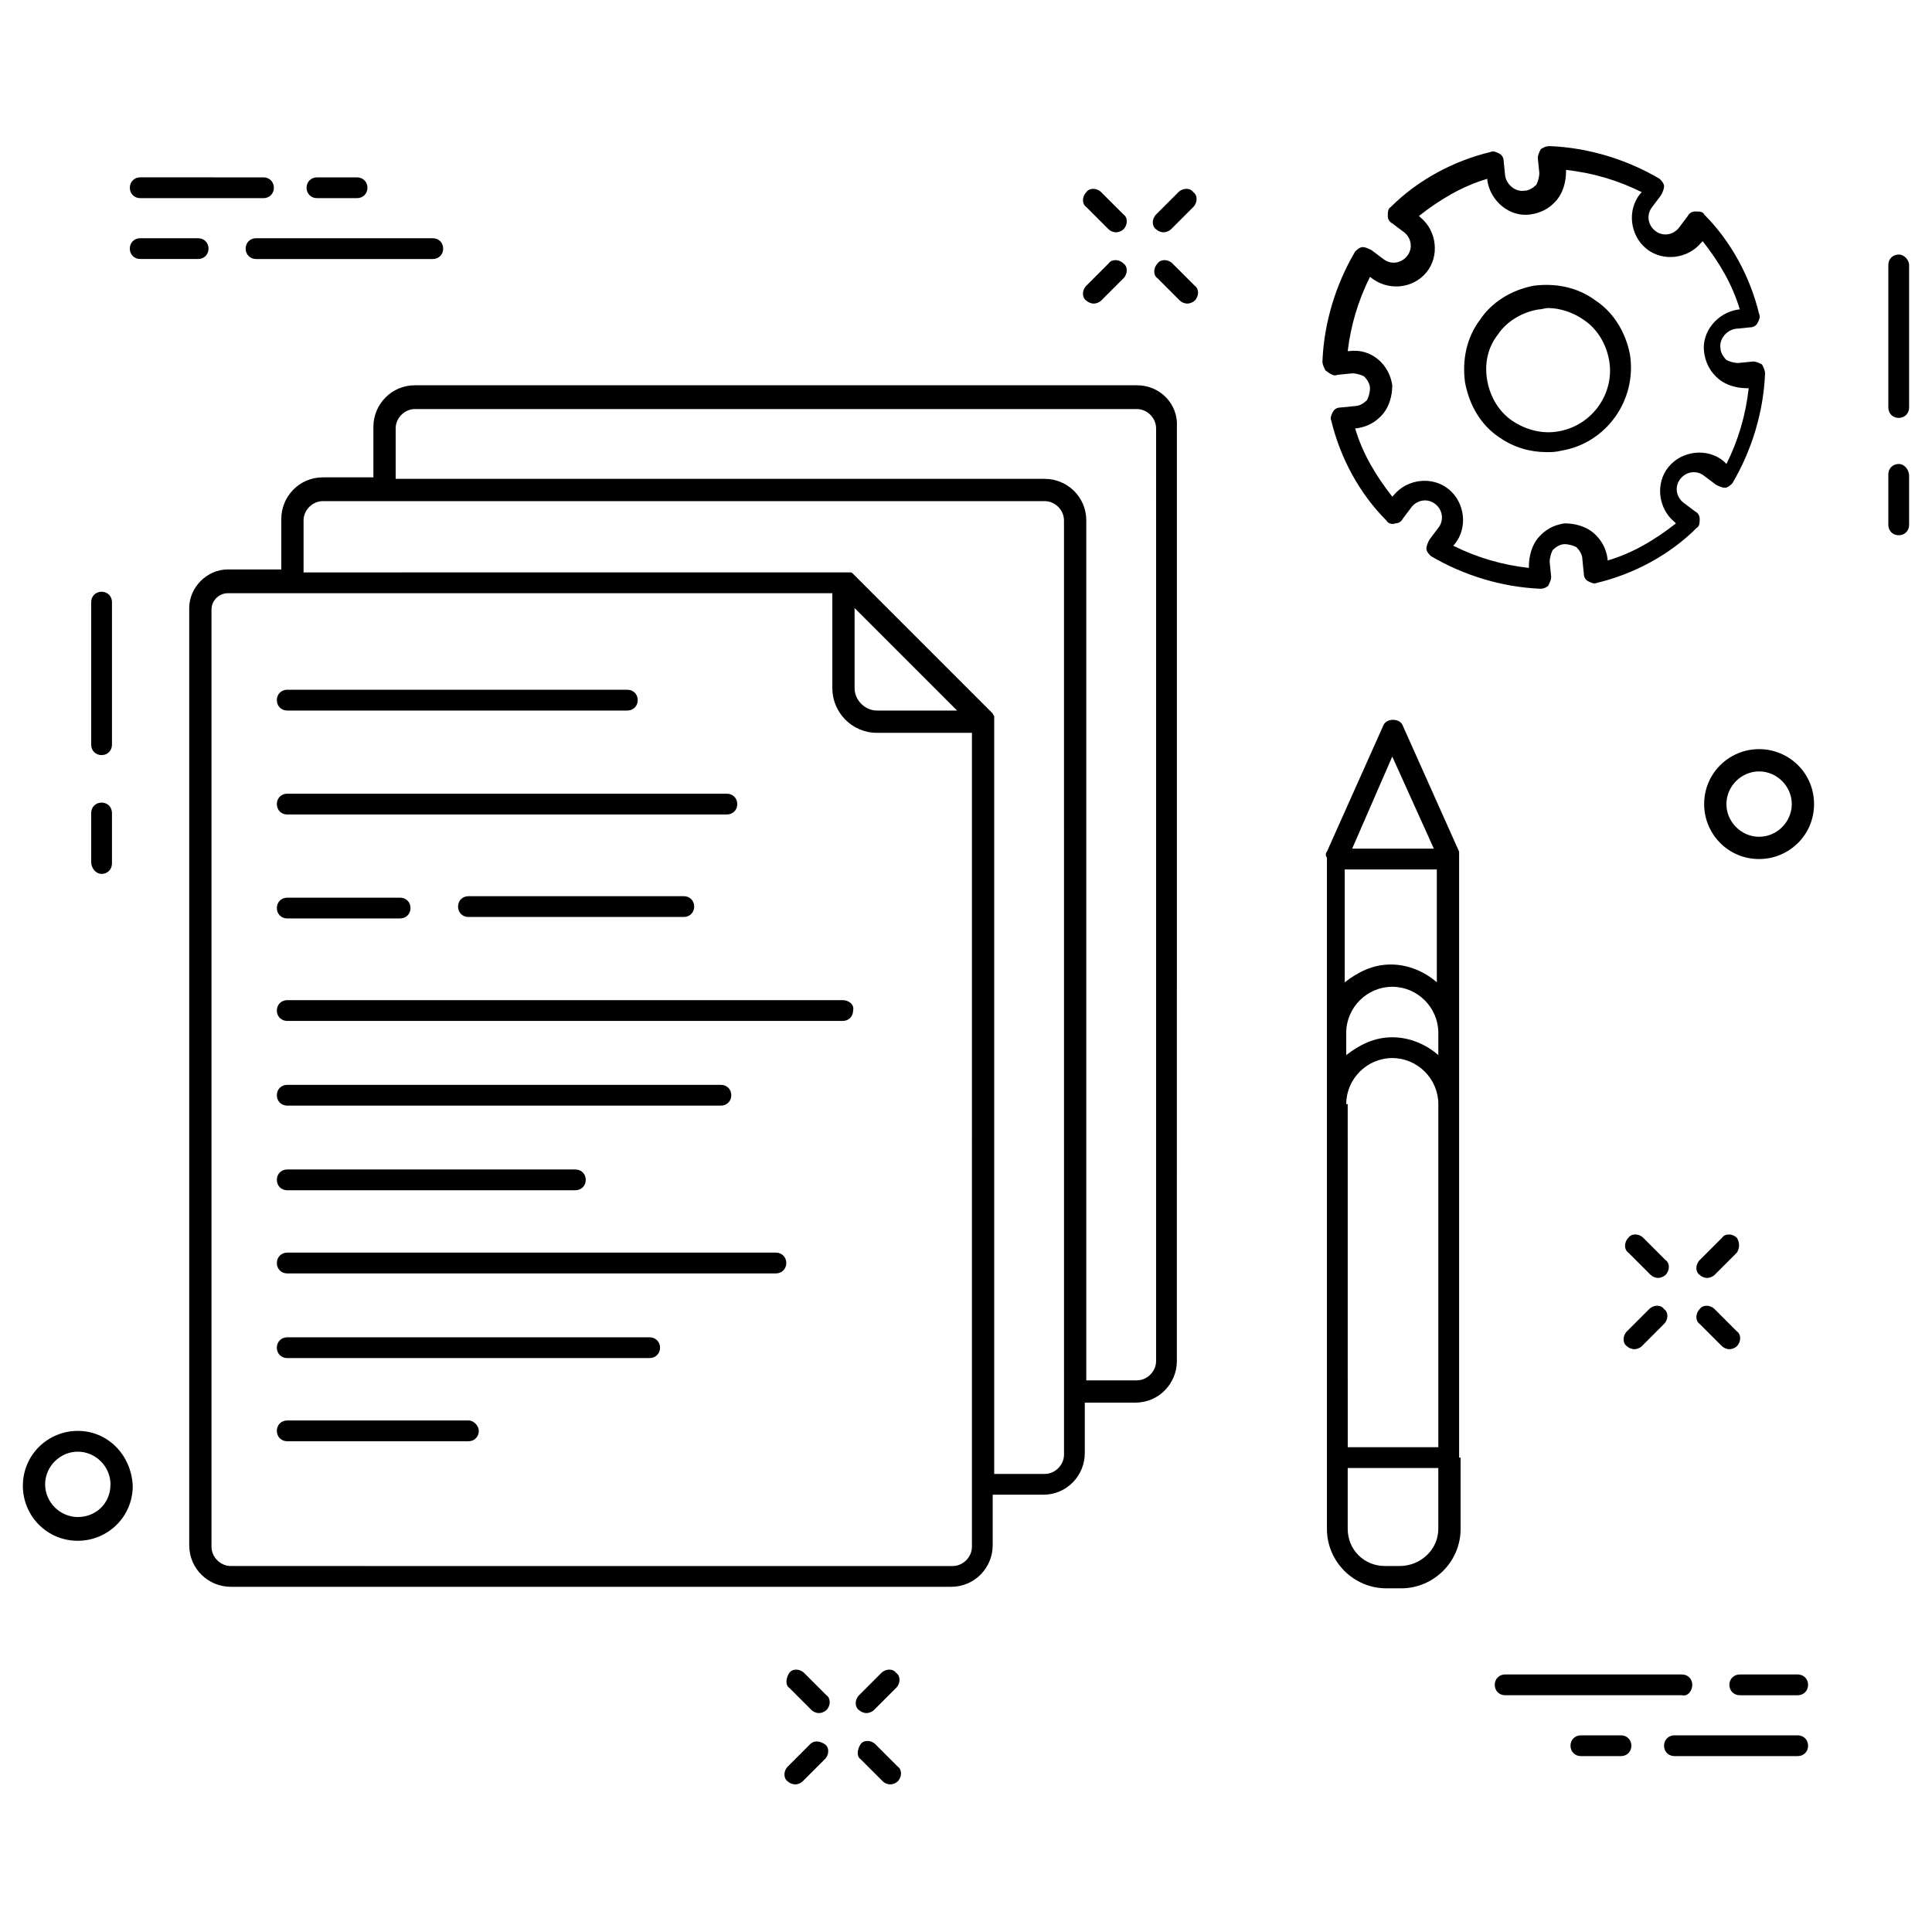 <?xml version="1.0" encoding="UTF-8"?>
<!-- Uploaded to: SVG Repo, www.svgrepo.com, Generator: SVG Repo Mixer Tools -->
<svg fill="#000000" width="800px" height="800px" version="1.1" viewBox="144 144 512 512" xmlns="http://www.w3.org/2000/svg">
 <g>
  <path d="m530.68 530.28v-158.62-0.395-1.574l-14.957-33.457c-0.789-1.969-4.328-1.969-5.117 0l-14.957 33.457c-0.395 0.395-0.395 1.18 0 1.574v0.395 177.52c0 8.66 7.086 15.742 15.742 15.742h3.938c8.66 0 15.742-7.086 15.742-15.742v-18.895h-0.391zm-29.914-93.68c0-6.691 5.512-12.203 12.203-12.203s12.203 5.512 12.203 12.203v90.922h-24.008l-0.008-90.922zm0-62.188h24.008v29.914c-3.148-2.754-7.477-4.723-12.203-4.723-4.723 0-8.66 1.969-12.203 4.723l0.004-29.914zm12.199 31.094c6.691 0 12.203 5.512 12.203 12.203v5.902c-3.148-2.754-7.477-4.723-12.203-4.723-4.723 0-8.66 1.969-12.203 4.723v-5.902c0.004-6.691 5.512-12.203 12.203-12.203zm0-61.008 11.02 24.402h-21.648zm1.969 214.51h-3.938c-5.512 0-9.84-4.328-9.84-9.84v-16.137h24.008v16.137c0.004 5.512-4.719 9.84-10.23 9.84z"/>
  <path d="m437.79 204.77c0.395 0.395 1.18 0.789 1.969 0.789 0.789 0 1.574-0.395 1.969-0.789 1.18-1.18 1.18-3.148 0-3.938l-5.902-5.902c-1.18-1.18-3.148-1.18-3.938 0-1.18 1.18-1.18 3.148 0 3.938z"/>
  <path d="m454.71 213.82c-1.18-1.18-3.148-1.18-3.938 0-1.18 1.18-1.18 3.148 0 3.938l5.902 5.902c0.395 0.395 1.18 0.789 1.969 0.789 0.789 0 1.574-0.395 1.969-0.789 1.18-1.18 1.18-3.148 0-3.938z"/>
  <path d="m433.85 224.45c0.789 0 1.574-0.395 1.969-0.789l5.902-5.902c1.18-1.18 1.18-3.148 0-3.938-1.18-1.18-3.148-1.18-3.938 0l-5.902 5.902c-1.18 1.18-1.18 3.148 0 3.938 0.395 0.395 1.184 0.789 1.969 0.789z"/>
  <path d="m456.29 194.93-5.902 5.902c-1.18 1.18-1.18 3.148 0 3.938 0.395 0.395 1.18 0.789 1.969 0.789 0.789 0 1.574-0.395 1.969-0.789l5.902-5.902c1.18-1.18 1.18-3.148 0-3.938-0.789-1.184-2.758-1.184-3.938 0z"/>
  <path d="m585.38 477.93-5.902-5.902c-1.18-1.18-3.148-1.18-3.938 0-1.18 1.18-1.18 3.148 0 3.938l5.902 5.902c0.395 0.395 1.18 0.789 1.969 0.789 0.789 0 1.574-0.395 1.969-0.789 1.184-1.18 1.184-3.148 0-3.938z"/>
  <path d="m598.38 490.92c-1.18-1.18-3.148-1.18-3.938 0-1.18 1.18-1.18 3.148 0 3.938l5.902 5.902c0.395 0.395 1.18 0.789 1.969 0.789 0.789 0 1.574-0.395 1.969-0.789 1.18-1.18 1.18-3.148 0-3.938z"/>
  <path d="m581.05 490.92-5.902 5.902c-1.18 1.18-1.18 3.148 0 3.938 0.395 0.395 1.18 0.789 1.969 0.789 0.789 0 1.574-0.395 1.969-0.789l5.902-5.902c1.18-1.18 1.18-3.148 0-3.938-0.789-1.184-2.758-1.184-3.938 0z"/>
  <path d="m604.28 472.03c-1.18-1.18-3.148-1.18-3.938 0l-5.902 5.902c-1.18 1.18-1.18 3.148 0 3.938 0.395 0.395 1.18 0.789 1.969 0.789s1.574-0.395 1.969-0.789l5.902-5.902c0.789-1.184 0.789-2.758 0-3.938z"/>
  <path d="m357.1 587.35c-1.18-1.18-3.148-1.18-3.938 0-0.789 1.18-1.18 3.148 0 3.938l5.902 5.902c0.395 0.395 1.18 0.789 1.969 0.789s1.574-0.395 1.969-0.789c1.18-1.18 1.18-3.148 0-3.938z"/>
  <path d="m375.99 606.25c-1.18-1.18-3.148-1.18-3.938 0-0.789 1.18-1.18 3.148 0 3.938l5.902 5.902c0.395 0.395 1.18 0.789 1.969 0.789s1.574-0.395 1.969-0.789c1.18-1.18 1.18-3.148 0-3.938z"/>
  <path d="m358.67 606.25-5.902 5.902c-1.18 1.18-1.18 3.148 0 3.938 0.395 0.395 1.18 0.789 1.969 0.789 0.789 0 1.574-0.395 1.969-0.789l5.902-5.902c1.18-1.18 1.18-3.148 0-3.938-1.184-0.789-2.758-1.18-3.938 0z"/>
  <path d="m377.56 587.35-5.902 5.902c-1.18 1.18-1.18 3.148 0 3.938 0.395 0.395 1.18 0.789 1.969 0.789 0.789 0 1.574-0.395 1.969-0.789l5.902-5.902c1.18-1.18 1.18-3.148 0-3.938-0.789-1.18-2.758-1.18-3.938 0z"/>
  <path d="m170.92 344.11c1.574 0 2.754-1.18 2.754-2.754v-37.785c0-1.574-1.18-2.754-2.754-2.754s-2.754 1.18-2.754 2.754v37.785c0 1.574 1.18 2.754 2.754 2.754z"/>
  <path d="m170.92 375.59c1.574 0 2.754-1.18 2.754-2.754v-13.383c0-1.574-1.18-2.754-2.754-2.754s-2.754 1.18-2.754 2.754v12.988c0 1.574 1.18 3.148 2.754 3.148z"/>
  <path d="m647.18 211.46c-1.574 0-2.754 1.18-2.754 2.754v37.785c0 1.574 1.18 2.754 2.754 2.754 1.574 0 2.754-1.18 2.754-2.754v-37.785c0-1.18-1.18-2.754-2.754-2.754z"/>
  <path d="m647.18 266.96c-1.574 0-2.754 1.18-2.754 2.754v13.383c0 1.574 1.18 2.754 2.754 2.754 1.574 0 2.754-1.18 2.754-2.754v-12.988c0-1.574-1.18-3.148-2.754-3.148z"/>
  <path d="m610.18 342.53c-7.871 0-14.562 6.297-14.562 14.562 0 7.871 6.297 14.562 14.562 14.562 7.871 0 14.562-6.297 14.562-14.562 0.004-8.262-6.688-14.562-14.562-14.562zm0 23.223c-4.723 0-8.66-3.938-8.66-8.66s3.938-8.66 8.66-8.66c4.723 0 8.66 3.938 8.66 8.66 0 4.727-3.934 8.66-8.66 8.66z"/>
  <path d="m164.62 523.2c-7.871 0-14.562 6.297-14.562 14.562 0 7.871 6.297 14.562 14.562 14.562 7.871 0 14.562-6.297 14.562-14.562-0.395-8.266-6.691-14.562-14.562-14.562zm0 22.828c-4.723 0-8.66-3.938-8.66-8.66 0-4.723 3.938-8.66 8.66-8.66s8.66 3.938 8.66 8.66c0 5.117-3.938 8.66-8.66 8.66z"/>
  <path d="m209.1 209.89c0 1.574 1.18 2.754 2.754 2.754h46.84c1.574 0 2.754-1.18 2.754-2.754s-1.18-2.754-2.754-2.754l-46.84-0.004c-1.574 0-2.754 1.184-2.754 2.758z"/>
  <path d="m199.26 209.89c0-1.574-1.18-2.754-2.754-2.754l-15.352-0.004c-1.574 0-2.754 1.18-2.754 2.754s1.18 2.754 2.754 2.754h15.352c1.574 0.004 2.754-1.176 2.754-2.75z"/>
  <path d="m181.16 196.51h32.668c1.574 0 2.754-1.18 2.754-2.754 0-1.574-1.18-2.754-2.754-2.754l-32.668-0.004c-1.574 0-2.754 1.18-2.754 2.754s1.18 2.758 2.754 2.758z"/>
  <path d="m228 196.51h10.625c1.574 0 2.754-1.18 2.754-2.754 0-1.574-1.18-2.754-2.754-2.754h-10.629c-1.574 0-2.754 1.18-2.754 2.754 0 1.57 1.184 2.754 2.758 2.754z"/>
  <path d="m592.47 590.5c0-1.574-1.18-2.754-2.754-2.754h-46.84c-1.574 0-2.754 1.18-2.754 2.754s1.18 2.754 2.754 2.754h46.84c1.574 0.395 2.754-1.18 2.754-2.754z"/>
  <path d="m620.41 587.75h-15.352c-1.574 0-2.754 1.18-2.754 2.754s1.18 2.754 2.754 2.754h15.352c1.574 0 2.754-1.18 2.754-2.754 0.004-1.574-1.18-2.754-2.754-2.754z"/>
  <path d="m620.41 603.88h-32.668c-1.574 0-2.754 1.18-2.754 2.754s1.18 2.754 2.754 2.754h32.668c1.574 0 2.754-1.18 2.754-2.754 0.004-1.57-1.18-2.754-2.754-2.754z"/>
  <path d="m573.58 603.88h-10.629c-1.574 0-2.754 1.18-2.754 2.754s1.18 2.754 2.754 2.754h10.629c1.574 0 2.754-1.18 2.754-2.754 0-1.57-1.18-2.754-2.754-2.754z"/>
  <path d="m541.3 259.88c3.938 2.754 8.266 3.938 12.594 3.938 1.18 0 2.363 0 3.938-0.395 11.809-1.969 20.074-13.383 18.105-25.586-1.18-5.902-4.328-11.02-9.055-14.168-4.723-3.543-10.629-4.723-16.531-3.938-5.902 1.18-11.02 4.328-14.168 9.055-3.543 4.723-4.723 10.629-3.938 16.531 1.184 6.297 4.332 11.414 9.055 14.562zm-0.395-27.156c2.363-3.543 6.297-5.902 10.629-6.691 0.789 0 1.969-0.395 2.754-0.395 3.148 0 6.691 1.18 9.445 3.148 3.543 2.363 5.902 6.297 6.691 10.629 1.574 8.66-4.328 17.32-13.383 18.895-4.328 0.789-8.66-0.395-12.203-2.754-3.543-2.363-5.902-6.297-6.691-10.629-0.781-4.332 0.004-8.66 2.758-12.203z"/>
  <path d="m498.4 243.34 3.938-0.395c1.18 0 2.363 0.395 3.148 0.789 0.789 0.789 1.574 1.969 1.574 3.148 0 1.18-0.395 2.363-0.789 3.148-0.789 0.789-1.969 1.574-3.148 1.574l-3.938 0.395c-0.789 0-1.574 0.395-1.969 1.18-0.395 0.789-0.789 1.574-0.395 2.363 2.363 9.84 7.477 19.285 14.562 26.371 0.395 0.789 1.574 1.18 2.363 0.789 0.789 0 1.574-0.395 1.969-1.18l2.363-3.148c1.574-1.969 4.328-2.363 6.297-0.789 1.969 1.574 2.363 4.328 0.789 6.297l-2.363 3.148c-0.395 0.789-0.789 1.574-0.789 2.363 0 0.789 0.789 1.574 1.18 1.969 8.66 5.117 18.895 8.266 29.125 8.66 0.789 0 1.574-0.395 1.969-0.789 0.395-0.789 0.789-1.574 0.789-2.363l-0.395-3.938c0-1.18 0.395-2.363 0.789-3.148 0.789-0.789 1.969-1.574 3.148-1.574 1.18 0 2.363 0.395 3.148 0.789 0.789 0.789 1.574 1.969 1.574 3.148l0.395 3.938c0 0.789 0.395 1.574 1.18 1.969 0.789 0.395 1.574 0.789 2.363 0.395 9.84-2.363 19.285-7.477 26.371-14.562 0.789-0.395 0.789-1.574 0.789-2.363 0-0.789-0.395-1.574-1.18-1.969l-3.148-2.363c-1.969-1.574-2.363-4.328-0.789-6.297 1.574-1.969 4.328-2.363 6.297-0.789l3.148 2.363c0.789 0.395 1.574 0.789 2.363 0.789 0.789 0 1.574-0.789 1.969-1.18 5.117-8.66 8.266-18.895 8.66-29.125 0-0.789-0.395-1.574-0.789-2.363-0.789-0.395-1.574-0.789-2.363-0.789l-3.938 0.395c-1.18 0-2.363-0.395-3.148-0.789-0.789-0.789-1.574-1.969-1.574-3.148-0.395-2.363 1.574-4.723 3.938-5.117l3.938-0.395c0.789 0 1.574-0.395 1.969-1.18 0.395-0.789 0.789-1.574 0.395-2.363-2.363-9.84-7.477-19.285-14.562-26.371-0.395-0.789-1.18-0.789-2.363-0.789-0.789 0-1.574 0.395-1.969 1.18l-2.363 3.148c-1.574 1.969-4.328 2.363-6.297 0.789-1.969-1.574-2.363-4.328-0.789-6.297l2.363-3.148c0.395-0.789 0.789-1.574 0.789-2.363 0-0.789-0.789-1.574-1.18-1.969-8.66-5.117-18.895-8.266-29.125-8.66-1.18 0-1.574 0.395-2.363 0.789-0.395 0.789-0.789 1.574-0.789 2.363l0.395 3.938c0 1.18-0.395 2.363-0.789 3.148-0.789 0.789-1.969 1.574-3.148 1.574-2.363 0.395-4.723-1.574-5.117-3.938l-0.395-3.938c0-0.789-0.395-1.574-1.18-1.969-0.789-0.395-1.574-0.789-2.363-0.395-9.84 2.363-19.285 7.477-26.371 14.562-0.789 0.395-0.789 1.574-0.789 2.363 0 0.789 0.395 1.574 1.18 1.969l3.148 2.363c1.969 1.574 2.363 4.328 0.789 6.297s-4.328 2.363-6.297 0.789l-3.148-2.363c-0.789-0.395-1.574-0.789-2.363-0.789-0.789 0-1.574 0.789-1.969 1.18-5.117 8.66-8.266 18.895-8.66 29.125 0 0.789 0.395 1.574 0.789 2.363 1.578 1.184 2.367 1.578 3.152 1.184zm8.66-25.977c4.723 3.938 11.414 3.148 14.957-1.18s2.754-11.02-1.574-14.562l-0.395-0.395c5.512-4.328 11.414-7.871 18.105-9.84v0.395c0.789 5.512 5.902 9.84 11.414 9.055 2.754-0.395 5.117-1.574 7.086-3.938 1.574-1.969 2.363-4.723 2.363-7.477v-0.395c7.086 0.789 13.777 2.754 20.074 5.902l-0.395 0.395c-3.543 4.328-2.754 11.02 1.574 14.562s11.02 2.754 14.562-1.574l0.395-0.395c4.328 5.512 7.871 11.414 9.84 18.105h-0.395c-5.512 0.789-9.84 5.902-9.055 11.414 0.395 2.754 1.574 5.117 3.938 7.086 1.969 1.574 4.723 2.363 7.477 2.363h0.395c-0.789 7.086-2.754 13.777-5.902 20.074l-0.789-0.789c-4.328-3.543-11.02-2.754-14.562 1.574s-2.754 11.02 1.574 14.562l0.395 0.395c-5.512 4.328-11.414 7.871-18.105 9.84v-0.395c-0.395-2.754-1.574-5.117-3.938-7.086-1.969-1.574-4.723-2.363-7.477-2.363-2.754 0.395-5.117 1.574-7.086 3.938-1.574 1.969-2.363 4.723-2.363 7.477v0.395c-7.086-0.789-13.777-2.754-20.074-5.902l0.395-0.395c3.543-4.328 2.754-11.02-1.574-14.562-4.328-3.543-11.02-2.754-14.562 1.574l-0.395 0.395c-4.328-5.512-7.871-11.414-9.84-18.105h0.395c2.754-0.395 5.117-1.574 7.086-3.938 1.574-1.969 2.363-4.723 2.363-7.477-0.789-5.512-5.512-9.84-11.414-9.055h-0.395c0.785-6.691 2.754-13.383 5.902-19.68z"/>
  <path d="m220.12 332.3h90.133c1.574 0 2.754-1.18 2.754-2.754s-1.18-2.754-2.754-2.754l-90.133-0.004c-1.574 0-2.754 1.18-2.754 2.754s1.18 2.758 2.754 2.758z"/>
  <path d="m220.12 437h114.93c1.574 0 2.754-1.18 2.754-2.754 0-1.574-1.18-2.754-2.754-2.754h-114.93c-1.574 0-2.754 1.18-2.754 2.754 0 1.574 1.18 2.754 2.754 2.754z"/>
  <path d="m367.33 409.05h-147.21c-1.574 0-2.754 1.18-2.754 2.754 0 1.574 1.18 2.754 2.754 2.754h147.21c1.574 0 2.754-1.18 2.754-2.754 0.395-1.574-1.18-2.754-2.754-2.754z"/>
  <path d="m220.12 459.43h76.359c1.574 0 2.754-1.18 2.754-2.754 0-1.574-1.18-2.754-2.754-2.754l-76.359-0.004c-1.574 0-2.754 1.18-2.754 2.754s1.18 2.758 2.754 2.758z"/>
  <path d="m349.62 475.96h-129.5c-1.574 0-2.754 1.18-2.754 2.754s1.18 2.754 2.754 2.754h129.5c1.574 0 2.754-1.18 2.754-2.754s-1.18-2.754-2.754-2.754z"/>
  <path d="m316.16 498.4h-96.039c-1.574 0-2.754 1.18-2.754 2.754 0 1.574 1.18 2.754 2.754 2.754h96.039c1.574 0 2.754-1.18 2.754-2.754 0.004-1.574-1.18-2.754-2.754-2.754z"/>
  <path d="m268.14 520.44h-48.02c-1.574 0-2.754 1.18-2.754 2.754 0 1.574 1.18 2.754 2.754 2.754h48.02c1.574 0 2.754-1.18 2.754-2.754 0.004-1.18-1.18-2.754-2.754-2.754z"/>
  <path d="m220.12 359.85h116.51c1.574 0 2.754-1.18 2.754-2.754 0-1.574-1.18-2.754-2.754-2.754l-116.51-0.004c-1.574 0-2.754 1.18-2.754 2.754 0 1.578 1.18 2.758 2.754 2.758z"/>
  <path d="m220.12 387.4h29.914c1.574 0 2.754-1.18 2.754-2.754 0-1.574-1.18-2.754-2.754-2.754h-29.914c-1.574 0-2.754 1.18-2.754 2.754 0 1.574 1.18 2.754 2.754 2.754z"/>
  <path d="m268.14 381.5c-1.574 0-2.754 1.18-2.754 2.754 0 1.574 1.18 2.754 2.754 2.754h57.074c1.574 0 2.754-1.18 2.754-2.754 0-1.574-1.18-2.754-2.754-2.754z"/>
  <path d="m445.26 246.1h-191.29c-6.297 0-11.02 5.117-11.02 11.02v13.383h-13.383c-6.297 0-11.02 5.117-11.02 11.02v13.383h-14.168c-5.512 0-10.234 4.723-10.234 10.234v248.36c0 6.297 5.117 11.02 11.02 11.02h190.89c6.297 0 11.02-5.117 11.02-11.02v-13.383h13.383c6.297 0 11.02-5.117 11.02-11.02v-13.383h13.383c6.297 0 11.02-5.117 11.02-11.02l0.004-247.58c0.395-5.902-4.332-11.02-10.629-11.02zm-43.688 307.8c0 2.754-2.363 5.117-5.117 5.117l-191.29-0.004c-2.754 0-5.117-2.363-5.117-5.117v-248.36c0-2.363 1.969-4.328 4.328-4.328h160.2v25.191c0 6.297 5.117 11.809 11.809 11.809h25.191zm-31.098-248.76 27.16 27.16h-21.254c-3.148 0-5.902-2.754-5.902-5.902zm55.5 224.35c0 2.754-2.363 5.117-5.117 5.117h-13.383v-199.55-0.789-0.395c0-0.395-0.395-0.395-0.395-0.789l-37-37c-0.395-0.395-0.395-0.395-0.789-0.395h-0.395-0.789l-143.66 0.008v-13.777c0-2.754 2.363-5.117 5.117-5.117h191.29c2.754 0 5.117 2.363 5.117 5.117zm24.402-24.797c0 2.754-2.363 5.117-5.117 5.117h-13.383v-227.89c0-6.297-5.117-11.02-11.02-11.02h-172v-13.383c0-2.754 2.363-5.117 5.117-5.117h191.29c2.754 0 5.117 2.363 5.117 5.117z"/>
 </g>
</svg>